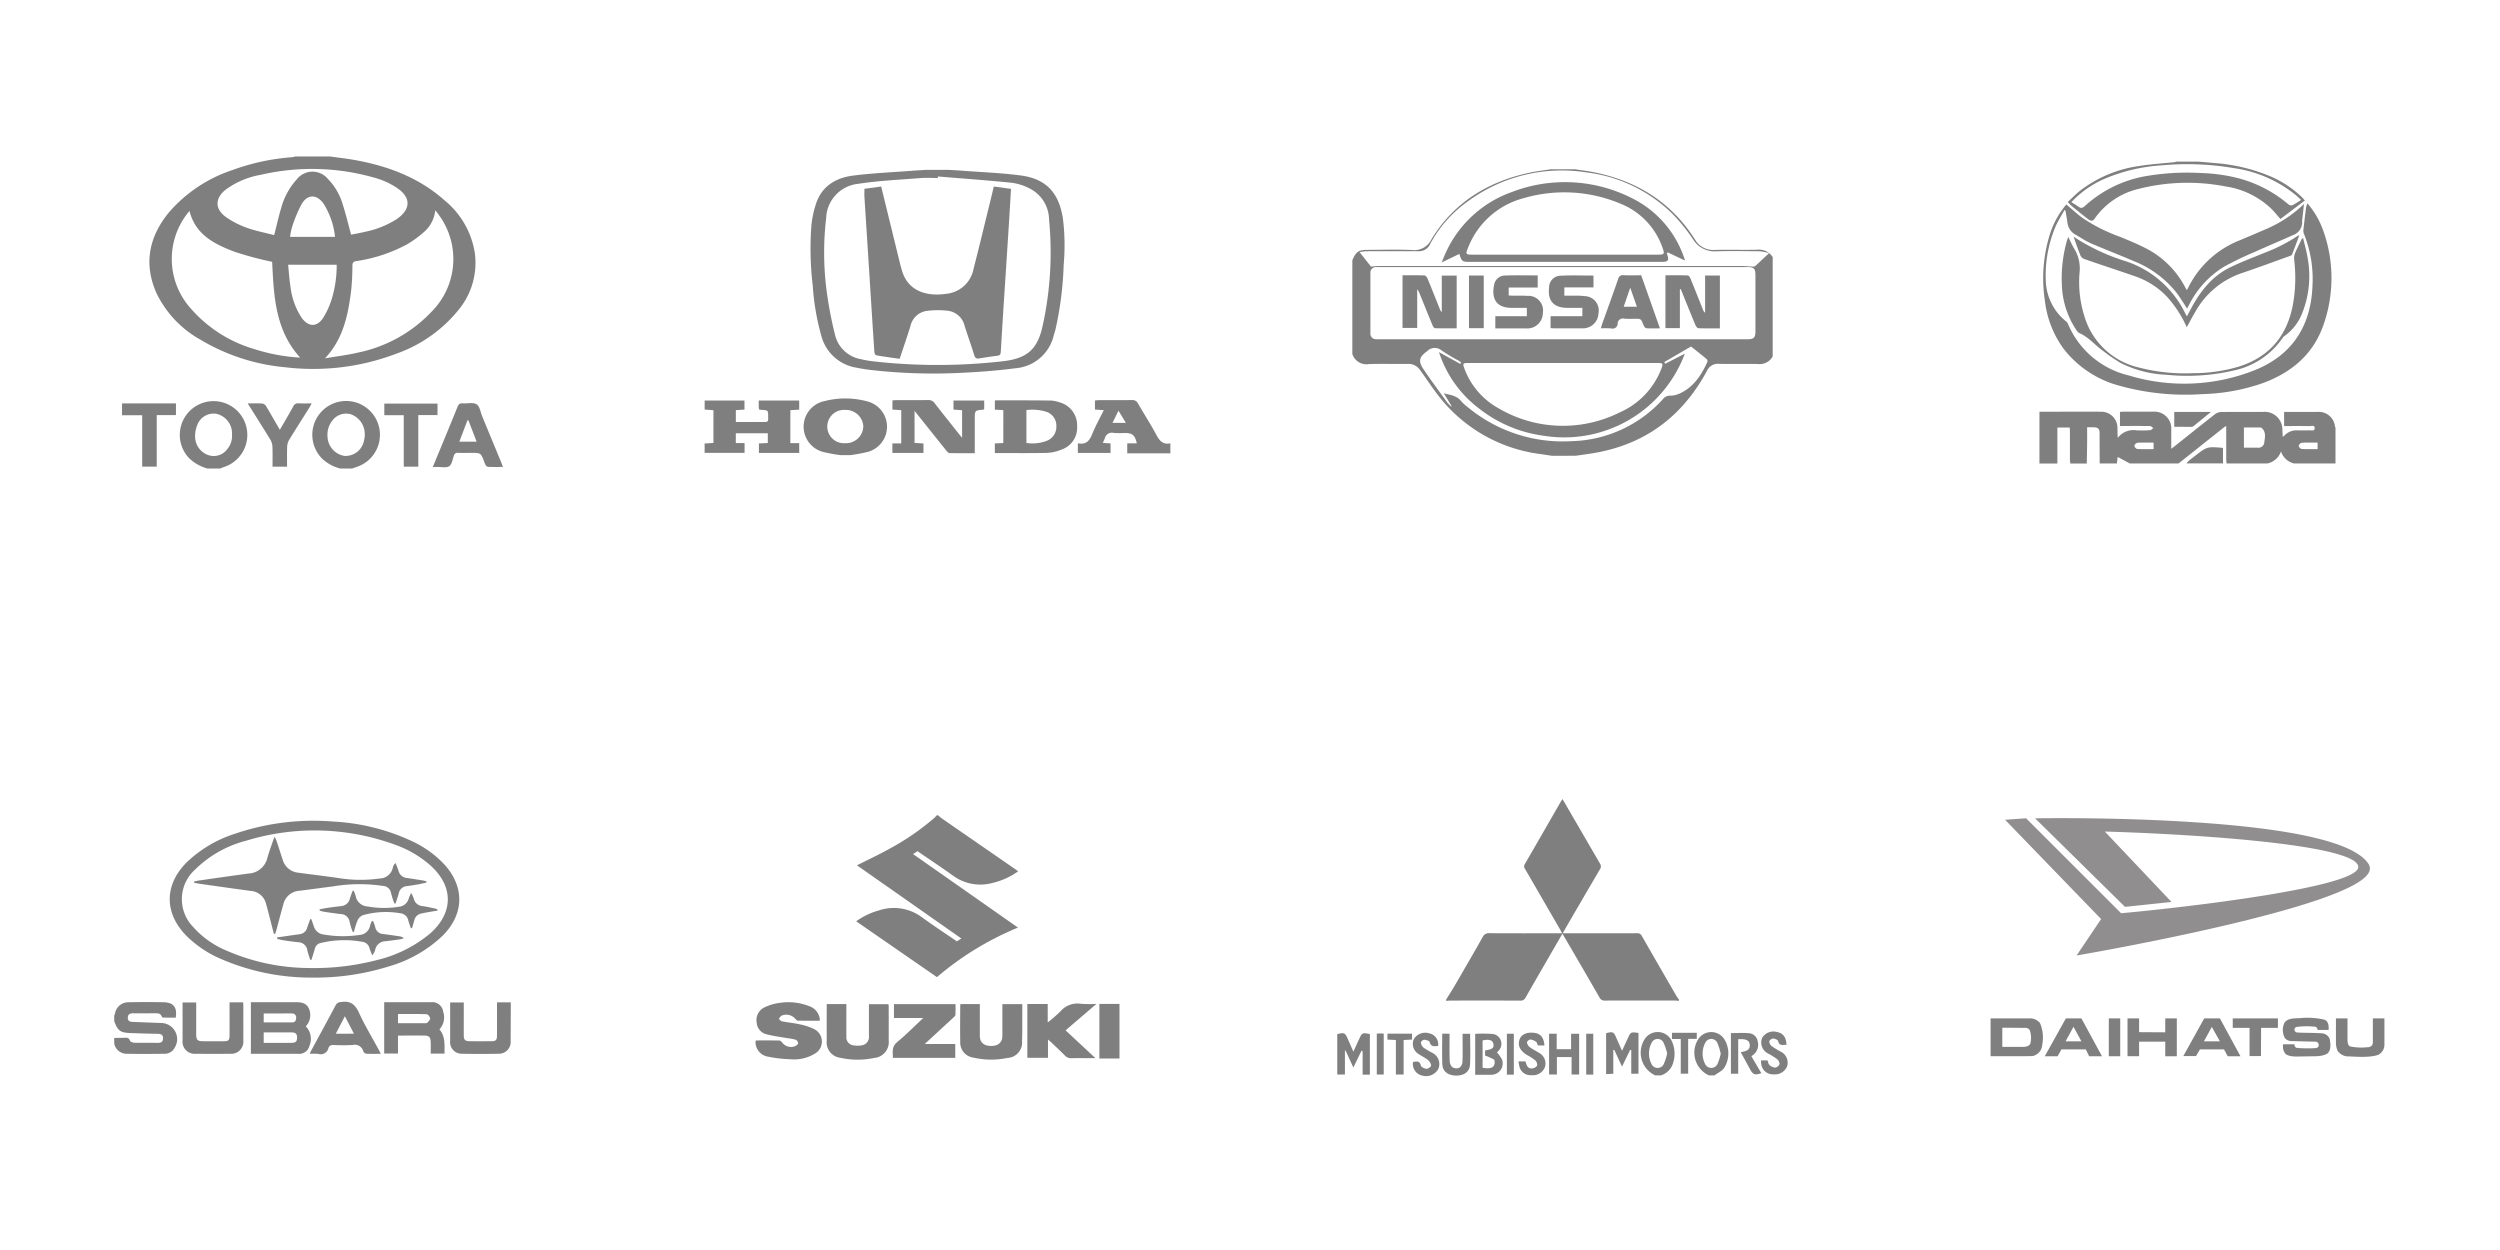 <svg xmlns="http://www.w3.org/2000/svg" width="516" height="258" viewBox="0 0 516 258"><g transform="translate(-1012 -6338)"><g transform="translate(1012 6338)"><rect width="129" height="129" fill="none"/><path d="M61.669,25.539c1.657.233,3.324.414,4.969.707,6.948,1.236,13.395,3.631,18.742,8.414a17.511,17.511,0,0,1,6.172,10.816,15.268,15.268,0,0,1-3.424,11.8,28.778,28.778,0,0,1-12.756,8.957,48.289,48.289,0,0,1-22.954,2.811,41.3,41.3,0,0,1-17.5-5.691,21.848,21.848,0,0,1-9.116-9.7c-2.656-6.053-1.471-11.591,2.619-16.587a29.671,29.671,0,0,1,13.121-8.734,45.292,45.292,0,0,1,12.313-2.645,4.19,4.19,0,0,0,.654-.157ZM60.625,67.2c2.276-.388,4.577-.655,6.817-1.188a28.9,28.9,0,0,0,15.281-8.543,15.369,15.369,0,0,0,1.408-19.856c-.2-.295-.435-.569-.75-.978a6.814,6.814,0,0,1-2.323,4.49,22.192,22.192,0,0,1-3.511,2.555A31.8,31.8,0,0,1,67.1,47.131c-.62.11-.806.309-.818.931a50.322,50.322,0,0,1-.267,5.221C65.381,58.3,64.388,63.21,60.625,67.2ZM49.719,47.277c-.164-.033-.333-.058-.5-.1a72.72,72.72,0,0,1-7.209-1.953c-4.151-1.567-8.114-3.5-9.359-8.452-.2.253-.368.443-.519.65a15.293,15.293,0,0,0,.82,19.525,27.679,27.679,0,0,0,13.2,8.382A37.674,37.674,0,0,0,55.5,67.05C50.347,61.409,50.055,54.355,49.719,47.277Zm16.294-5.6c.965-.2,1.991-.367,3-.618a19.2,19.2,0,0,0,6.423-2.6c2.958-2.041,2.985-4.5-.03-6.48a15.854,15.854,0,0,0-3.909-1.864,46.794,46.794,0,0,0-24.1-.8,17.2,17.2,0,0,0-7.242,3.049c-2.276,1.786-2.3,4.014.044,5.691a17.959,17.959,0,0,0,4.315,2.206c1.834.66,3.774,1.024,5.622,1.505.506-1.984.9-3.769,1.422-5.512a14.463,14.463,0,0,1,3.245-6,4.119,4.119,0,0,1,6.425-.081,12.562,12.562,0,0,1,3.016,5.137C64.91,37.348,65.4,39.439,66.013,41.673Zm-13,6.2c.149,1.443.239,2.971.481,4.476a14.671,14.671,0,0,0,2.325,6.492c1.384,1.907,3.149,1.962,4.426,0a16.8,16.8,0,0,0,1.809-4.01,23.975,23.975,0,0,0,.984-6.956H53.014Zm9.678-5.747a15.9,15.9,0,0,0-2.335-6.809c-1.391-1.994-3.278-2.064-4.534,0A28.2,28.2,0,0,0,53.831,40.1a13.621,13.621,0,0,0-.421,2.024Z" transform="translate(6.455 6.759)" opacity="0.5"/><path d="M56.727,79.38a8.442,8.442,0,0,1-3.7-2.008,6.981,6.981,0,1,1,7.114,1.677c-.326.109-.65.225-.975.338Zm5.106-6.931-.052-.008c0-.175.011-.349,0-.522a4.324,4.324,0,0,0-2.765-3.7,3.5,3.5,0,0,0-3.89,1.242,4.679,4.679,0,0,0-1.012,3.415,4.157,4.157,0,0,0,3.484,3.9,3.88,3.88,0,0,0,4.033-3.126,12.084,12.084,0,0,0,.2-1.2Z" transform="translate(13.492 17.322)" opacity="0.5"/><path d="M35.048,79.373a8.873,8.873,0,0,1-3.736-2.084,6.969,6.969,0,1,1,7.3,1.723c-.319.11-.632.24-.945.362Zm5.069-6.9c0-.233.02-.467,0-.7a4.185,4.185,0,0,0-3.207-3.692,3.589,3.589,0,0,0-3.86,2.072,6.2,6.2,0,0,0-.55,2.676,4.047,4.047,0,0,0,2.829,3.806,3.429,3.429,0,0,0,3.805-1.265,4.1,4.1,0,0,0,.983-2.9Z" transform="translate(7.767 17.329)" opacity="0.5"/><path d="M19.916,65.836H31.045v2.413H27.077V78.885h-3V68.279H19.916Z" transform="translate(5.272 17.427)" opacity="0.5"/><path d="M85.113,78.966c-1.11,0-2.1.018-3.08-.016a.794.794,0,0,1-.493-.362,3.53,3.53,0,0,1-.3-.722c-.7-1.806-.7-1.806-2.666-1.806-.9,0-1.8.025-2.7-.009a.788.788,0,0,0-.9.608c-.269.759-.41,1.8-.966,2.158-.606.387-1.625.126-2.465.151h-.9c.158-.4.271-.684.388-.97,1.572-3.809,3.162-7.614,4.7-11.433.218-.539.464-.777,1.066-.73.976.077,2.178-.262,2.877.2.665.435.813,1.666,1.179,2.551q1.949,4.706,3.89,9.413C84.865,78.282,84.966,78.577,85.113,78.966Zm-5.438-5.218-1.7-4.426-.2.029-1.668,4.4Z" transform="translate(18.7 17.414)" opacity="0.5"/><path d="M40.422,65.841c1.138,0,2.092-.039,3.043.025a1.159,1.159,0,0,1,.75.535c.955,1.586,1.865,3.2,2.843,4.891.961-1.666,1.9-3.236,2.774-4.835a1.024,1.024,0,0,1,1.085-.632c.863.047,1.729.013,2.717.013-.188.343-.311.592-.458.825-1.4,2.241-2.83,4.467-4.206,6.722a2.949,2.949,0,0,0-.4,1.371c-.052,1.36-.019,2.722-.019,4.144h-3c0-1.36.035-2.718-.019-4.071a3.137,3.137,0,0,0-.4-1.454C43.623,70.9,42.065,68.452,40.422,65.841Z" transform="translate(10.7 17.422)" opacity="0.5"/><path d="M66.731,68.26H62.719V65.87H73.7v2.37H69.734V78.884h-3Z" transform="translate(16.602 17.436)" opacity="0.5"/></g><g transform="translate(1399 6467)"><rect width="129" height="129" fill="none"/><g transform="translate(23.856 81.055)" opacity="0.5"><path d="M75.031,64.456c.72.229,1.012.885.981,1.771v.392h-2.29a.744.744,0,0,0-.392-.654A16.039,16.039,0,0,0,69.371,66a.716.716,0,0,0-.393.359.661.661,0,0,0,.36.753c.654.126,3.532.066,5.233.2a1.84,1.84,0,0,1,1.668,1.177c.163.949.328,2.256-.458,2.976-1.276.784-2.977.522-4.515.621-1.439-.033-3.107.229-4.122-.491a2.445,2.445,0,0,1-.524-2.024h2.355a.687.687,0,0,0,.458.753,27.05,27.05,0,0,0,3.99.033.7.7,0,0,0,.522-.43.77.77,0,0,0-.2-.72.554.554,0,0,0-.357-.166l-5-.126a1.819,1.819,0,0,1-1.406-.621,3.468,3.468,0,0,1-.066-3.2c.687-.949,2.06-.85,3.14-.916a15.809,15.809,0,0,1,4.973.295Z" transform="translate(-6.238 -64.09)" fill-rule="evenodd"/><path d="M38.158,64.2h2.356v7.815H38.158V64.2Z" transform="translate(-13.756 -64.061)" fill-rule="evenodd"/><path d="M43.6,67.042l5.4.033V64.2h2.388v7.815H49V69H43.6v3.009H41.21V64.2H43.6v2.844Z" transform="translate(-12.948 -64.061)" fill-rule="evenodd"/><path d="M67.707,66.16H64.24l-.033,5.82H61.852V66.16H58.384V64.2h9.323V66.16Z" transform="translate(-8.402 -64.061)" fill-rule="evenodd"/><path d="M77.611,68.873c.066.425.1.885.524,1.112a11.464,11.464,0,0,0,3.6.163,1.152,1.152,0,0,0,.949-.392,1.6,1.6,0,0,0,.163-.817V64.2h2.388v5.558a2.359,2.359,0,0,1-1.276,1.962c-1.8.654-4.874.359-6.084.328a2.656,2.656,0,0,1-2.29-1.138,4.289,4.289,0,0,1-.359-1.962V64.2h2.389v4.679Z" transform="translate(-3.946 -64.061)" fill-rule="evenodd"/><path d="M35.266,64.2H32.06l-4.351,7.813h2.645l.785-1.406h5.037l.687,1.406h2.65ZM32,68.939l1.635-3.007,1.635,3.007Z" transform="translate(-16.521 -64.061)" fill-rule="evenodd"/><path d="M57.87,64.2H54.633l-4.318,7.78h2.617l.818-1.373h4.973l.753,1.406h2.617V71.98Zm-3.3,4.74L56.2,65.966,57.87,68.94Z" transform="translate(-10.537 -64.061)" fill-rule="evenodd"/><path d="M29.069,65.181a2.676,2.676,0,0,0-2.29-.98H18.863v7.813c2.878-.033,5.757.033,8.6-.033a2.05,2.05,0,0,0,.818-.295,2.493,2.493,0,0,0,1.243-2.06,7.606,7.606,0,0,0-.455-4.445Zm-2,4.185c-.2.555-.785.654-1.276.72H21.282V66.128l4.711.033a1.188,1.188,0,0,1,.916.392,4.62,4.62,0,0,1,.164,2.813Z" transform="translate(-18.863 -64.063)" fill-rule="evenodd"/></g><path d="M96.251,40.991c-2.782-4.38-15.14-7.3-36.717-8.673-16.028-1.022-31.444-.768-31.6-.765l-.506.009L45.981,49.832l9.6-1.012L41.821,34.289c15.083.406,52.423,2.462,52.306,7.348C94.01,45.78,58.858,49.9,45.183,51.15l-19.614-19.6-4.342.307L41.049,52.349l-5.059,7.52.489-.085c2.312-.4,56.659-9.853,59.885-17.165A1.644,1.644,0,0,0,96.251,40.991Z" transform="translate(5.619 8.344)" fill="#231f20" opacity="0.5"/></g><g transform="translate(1141 6338)"><rect width="129" height="129" fill="none"/><path d="M58.842,27.725c.931.058,1.862.1,2.791.177,4.026.309,8.074.445,12.068.98,5.218.7,7.806,3.541,8.657,8.793a44.856,44.856,0,0,1,.168,9.653,70.227,70.227,0,0,1-1.683,13.3c-.106.424-.253.838-.367,1.265a8.824,8.824,0,0,1-7.894,6.776c-3.966.519-7.968.809-11.972.981a113.128,113.128,0,0,1-17.358-.567,35.64,35.64,0,0,1-3.525-.535,8.95,8.95,0,0,1-7.248-6.675A49.891,49.891,0,0,1,30.737,51.62a63.97,63.97,0,0,1-.268-12.565,21.217,21.217,0,0,1,1.019-4.564c1.256-3.529,4.138-5.152,7.606-5.591,4.062-.513,8.167-.687,12.255-1,.93-.072,1.862-.119,2.792-.177Zm-2.269,1.361-.023.316c-1.191,0-2.388-.08-3.572.014-4.272.341-8.572.53-12.8,1.181a7.35,7.35,0,0,0-6.67,7.052,61.2,61.2,0,0,0,.027,14.537,82.166,82.166,0,0,0,1.821,9.672,6.65,6.65,0,0,0,5.3,4.932,20.68,20.68,0,0,0,2.4.435,118.65,118.65,0,0,0,26.909,0c4.98-.569,7.108-2.417,8.18-7.118A70.534,70.534,0,0,0,79.51,37.975a7.28,7.28,0,0,0-4.055-6.435,11.17,11.17,0,0,0-3.642-1.153C66.746,29.874,61.656,29.508,56.574,29.086Z" transform="translate(8.015 7.338)" opacity="0.5"/><path d="M36.756,76.724a33.339,33.339,0,0,1-3.489-.632,5.391,5.391,0,0,1,.286-10.538,17.073,17.073,0,0,1,8.726.082,5.384,5.384,0,0,1,.126,10.417,35.239,35.239,0,0,1-3.578.674Zm4.716-5.868A3.587,3.587,0,0,0,37.763,67.4a3.441,3.441,0,1,0-.042,6.861,3.583,3.583,0,0,0,3.751-3.407Z" transform="translate(7.717 17.213)" opacity="0.5"/><path d="M93,76.28H84.1V74.225h1.975c-.4-1.716-.911-2.134-2.517-2.134a18.307,18.307,0,0,1-2.254-.018A1.5,1.5,0,0,0,79.464,73.2c-.095.288-.243.56-.408.937l1.6.1v1.972H73.907v-1.9c.038-.025.095-.094.137-.085,1.551.3,2.257-.513,2.8-1.863.67-1.671,1.562-3.25,2.414-4.984l-1.82-.126V65.385a7.866,7.866,0,0,1,.785-.076c2.288-.006,4.576.02,6.862-.019a1.252,1.252,0,0,1,1.251.744c1.252,2.169,2.618,4.276,3.794,6.484.658,1.233,1.391,2.024,2.872,1.7ZM81.055,69.992h2.753l-1.518-2.508Z" transform="translate(19.564 17.281)" opacity="0.5"/><path d="M19.43,72.124v2.024h1.809v2.024H12.994V74.236l1.82-.115V67.365L13,67.232V65.365h8.221v1.872l-1.782.116V69.8h2.77c1.065,0,2.131-.019,3.2.006.527.013.759-.182.7-.709a2.471,2.471,0,0,1,0-.282c.013-1.446.013-1.444-1.391-1.518a4.441,4.441,0,0,1-.484-.083c-.025-.2-.065-.379-.07-.563-.01-.4,0-.8,0-1.282h8.351v1.877l-1.825.111v6.8H32.52v2.024H24.2V74.228l1.834-.1V72.124Z" transform="translate(3.44 17.302)" opacity="0.5"/><path d="M62.589,65.391v1.771c-.09.053-.139.1-.192.11-1.757.152-1.757.15-1.757,1.943v7.041c-1.8,0-3.52.021-5.231-.025-.234-.006-.5-.329-.682-.559-2.136-2.656-4.261-5.329-6.517-8.159v6.623l1.841.114v1.956H43.636V74.234h1.83v-6.86l-1.819-.111v-1.9c.295-.02.593-.058.893-.058,2.161,0,4.323.018,6.484-.016a1.491,1.491,0,0,1,1.339.651c1.644,2.129,3.334,4.23,5.006,6.34.172.218.353.427.656.8V67.386l-1.771-.126V65.391Z" transform="translate(11.551 17.282)" opacity="0.5"/><path d="M62.11,67.357l-1.747-.1V65.426c.078-.042.126-.1.183-.095,3.794.009,7.577,0,11.366.049a6.493,6.493,0,0,1,1.83.379,4.889,4.889,0,0,1,3.6,4.932A4.75,4.75,0,0,1,74.122,75.5a8.9,8.9,0,0,1-2.909.683c-3.6.08-7.194.032-10.855.032V74.228l1.747-.08Zm4.767,6.776a8.324,8.324,0,0,0,4.267-.464,3.086,3.086,0,0,0,1.91-2.975,3.01,3.01,0,0,0-2.024-2.981,9.724,9.724,0,0,0-4.155-.366Z" transform="translate(15.977 17.293)" opacity="0.5"/><path d="M65.78,30.442l3.551.481c-.159,2.656-.3,5.216-.467,7.773q-.525,8.2-1.064,16.4-.3,4.734-.578,9.469c-.028.476-.157.737-.684.8-1.243.15-2.481.341-3.716.549-.58.1-.885-.015-1.081-.656-.618-2.034-1.353-4.032-1.987-6.062a4.047,4.047,0,0,0-3.5-3.114,17.769,17.769,0,0,0-4.282.027,4.007,4.007,0,0,0-3.389,3.111c-.7,2.237-1.463,4.456-2.232,6.784-1.644-.237-3.254-.446-4.846-.727-.168-.029-.36-.468-.379-.727-.329-4.873-.632-9.748-.942-14.623q-.553-8.67-1.107-17.34c-.033-.526,0-1.057,0-1.677l3.455-.472,1.175,4.791q1.405,5.743,2.809,11.485c.052.212.137.416.188.632,1.161,4.806,5.312,5.818,9.292,5.237a6.361,6.361,0,0,0,5.611-5.171c1.167-4.544,2.257-9.106,3.378-13.659C65.253,32.665,65.509,31.571,65.78,30.442Z" transform="translate(10.341 8.058)" opacity="0.5"/></g><g transform="translate(1399 6338)"><rect width="129" height="129" fill="none"/><path d="M26.84,67.206c4.263-.006,8.527-.039,12.79-.008a3.351,3.351,0,0,1,3.31,3.387c.019.653,0,1.308.07,2.007a4.039,4.039,0,0,1,3.876-1.551,23.778,23.778,0,0,0,2.808-.034c.224-.014.433-.278.649-.427-.216-.147-.429-.415-.648-.42-1.8-.034-3.6-.02-5.4-.02h-.838V67.245a5.257,5.257,0,0,1,.55-.056c2.1,0,4.19-.013,6.286,0a3.48,3.48,0,0,1,3.747,3.736c.014,1.252,0,2.5,0,3.921.312-.236.52-.379.718-.544,2.776-2.209,5.542-4.426,8.338-6.616a2.221,2.221,0,0,1,1.255-.426c2.858-.037,5.718-.019,8.577-.019a3.645,3.645,0,0,1,4.047,3.735c.038.436.047.876.073,1.422.183-.151.309-.238.416-.344a3.33,3.33,0,0,1,2.455-1.012c.863.006,1.726.028,2.588-.01.416-.019,1.118.259,1.138-.42.024-.735-.7-.434-1.1-.443-1.72-.034-3.44-.014-5.208-.014V67.246h6.8a3.351,3.351,0,0,1,3.7,3.042.7.7,0,0,0,.106.188v7.4H79.368a3.768,3.768,0,0,1-2.676-2.484,3.794,3.794,0,0,1-2.8,2.484H65.459c-.025-.268-.071-.536-.072-.8V70.178a1.587,1.587,0,0,0-.3.119q-4.769,3.787-9.536,7.579H45.484l-2.5-1.349-.164,1.349H39.27c-.009-2.088-.013-4.174-.027-6.263,0-.859-.287-1.157-1.138-1.2-.454-.023-.911,0-1.429,0,0,1.22.01,2.322,0,3.424-.015,1.348-.048,2.7-.072,4.047H33.2c-.025-.292-.071-.584-.072-.876-.006-1.92,0-3.841,0-5.761,0-.259-.027-.519-.042-.782h-2.55v7.42h-3.7Zm42.2,7.411c.99,0,1.9-.013,2.81,0a1.21,1.21,0,0,0,1.4-1.108c.126-1.028.415-2.12-.546-2.954a.57.57,0,0,0-.347-.107c-1.1-.008-2.193,0-3.321,0ZM50.4,73.577c-1.138,0-2.245-.037-3.339.029a.9.9,0,0,0-.632.615.885.885,0,0,0,.57.664c1.117.068,2.24.032,3.4.032Zm33.847,0c-1.138,0-2.194-.038-3.241.028a.909.909,0,0,0-.659.593.885.885,0,0,0,.55.684c1.112.07,2.231.033,3.35.033Z" transform="translate(7.105 17.782)" opacity="0.5"/><path d="M58.322,26.372c1.138.1,2.289.191,3.432.3a36.46,36.46,0,0,1,11.853,2.884A21.641,21.641,0,0,1,79.763,33.7c.209.2.393.43.632.7l-5.04,3.821c-.668-.759-1.272-1.524-1.968-2.2A17.334,17.334,0,0,0,64.013,31.5a41.024,41.024,0,0,0-17.95.512,15.35,15.35,0,0,0-9.089,6.178c-.4.58-.885.391-1.276.095-1.193-.907-2.347-1.864-3.507-2.814a9.479,9.479,0,0,1-.727-.759c.792-.739,1.566-1.552,2.432-2.251A25.818,25.818,0,0,1,46.14,27.291c2.4-.4,4.841-.534,7.263-.793a3.415,3.415,0,0,0,.477-.12ZM32.2,34.747c.506.32.989.573,1.41.9.517.4.876.35,1.372-.1a25.041,25.041,0,0,1,12.122-6.09,49.919,49.919,0,0,1,11.7-.73A35.165,35.165,0,0,1,66.9,29.865,26.384,26.384,0,0,1,77.009,35.2a.932.932,0,0,0,.785.195,19.98,19.98,0,0,0,1.819-1.108c-.41-.379-.759-.718-1.132-1.037A26.136,26.136,0,0,0,65.7,27.71a57.758,57.758,0,0,0-14.878-.564A35.866,35.866,0,0,0,39.3,29.822a20.658,20.658,0,0,0-7.1,4.925Z" transform="translate(8.328 6.981)" opacity="0.5"/><path d="M50.825,76.327a5.863,5.863,0,0,1,.536-.58c.415-.348.851-.668,1.279-1,2.45-1.9,2.479-1.908,5.732-1.624v3.2Z" transform="translate(13.454 19.321)" opacity="0.5"/><path d="M80.31,38.95c.33,1.453.759,2.892.971,4.363a20.615,20.615,0,0,1-1.231,11.238A10.333,10.333,0,0,1,76.5,59.086a1.61,1.61,0,0,0-.419.406A16.283,16.283,0,0,1,66.156,66.2a42.439,42.439,0,0,1-14.091.919,23.018,23.018,0,0,1-9.441-2.44,35.32,35.32,0,0,1-3.75-2.593c-1.61-1.164-2.891-2.762-4.77-3.575a1.558,1.558,0,0,1-.562-.555A17.746,17.746,0,0,1,30.5,48.449a28.1,28.1,0,0,1,1.07-9.06c.051-.183.126-.363.244-.731.463.917.8,1.716,1.25,2.451a7.822,7.822,0,0,1,1.089,4.961,23.3,23.3,0,0,0,.943,8.769A15.3,15.3,0,0,0,46.21,65.575,38.068,38.068,0,0,0,57.7,66.788a32.775,32.775,0,0,0,9.327-1.355c6.479-2.048,10.1-6.547,11.229-13.153a31.259,31.259,0,0,0,.188-8.979,2.922,2.922,0,0,1,.236-1.4c.415-.992.919-1.945,1.391-2.909Z" transform="translate(8.065 10.233)" opacity="0.5"/><path d="M55.769,57.37a23.777,23.777,0,0,0-4.093-6.3,16.459,16.459,0,0,0-6.6-4.217c-3.486-1.213-7-2.356-10.482-3.565a1.454,1.454,0,0,1-.773-.741c-.5-1.22-.916-2.474-1.413-3.855a42.494,42.494,0,0,0,10.722,5.045,20.877,20.877,0,0,1,12.333,10.8c.085.175.192.336.339.588.2-.379.379-.7.543-1.027,1.936-3.745,4.371-7.076,8.237-9.007,2.327-1.162,4.783-2.065,7.192-3.059a34.906,34.906,0,0,0,6.894-3.512A1.8,1.8,0,0,1,79,38.4c-.519,1.391-.989,2.7-1.51,3.988-.07.171-.393.262-.616.341-3.195,1.15-6.377,2.335-9.592,3.422A17.371,17.371,0,0,0,57.641,54C57,55.066,56.426,56.179,55.769,57.37Z" transform="translate(8.58 10.166)" opacity="0.5"/><path d="M48.839,70.3V67.229h7.569c-1.276,1.043-2.441,2-3.617,2.948a.7.7,0,0,1-.408.126C51.231,70.307,50.077,70.3,48.839,70.3Z" transform="translate(12.928 17.796)" opacity="0.5"/><path d="M81.992,33.191a17.706,17.706,0,0,1,3.319,5.794,29.066,29.066,0,0,1-.14,19.638c-2.16,5.906-6.612,9.533-12.394,11.666a40.756,40.756,0,0,1-12.451,2.27,50.916,50.916,0,0,1-17.051-1.706A21.559,21.559,0,0,1,31.639,63.17,20.868,20.868,0,0,1,27.8,53.292a30.53,30.53,0,0,1,1.1-13.947,17.844,17.844,0,0,1,3.325-5.931c1.069.9,2.1,1.86,3.214,2.7a34.721,34.721,0,0,0,7.879,3.98c1.931.8,3.871,1.6,5.716,2.575a18.775,18.775,0,0,1,7.653,7.715l.379.675a1.346,1.346,0,0,0,.2-.236A20.025,20.025,0,0,1,68.126,40.767q2.484-1.043,4.956-2.115a25.856,25.856,0,0,0,8.192-5.337q-.171,1.576-.343,3.15a1.44,1.44,0,0,0-.043.292,2.827,2.827,0,0,1-1.964,3.016c-2.6,1.176-5.232,2.269-7.829,3.446a67.965,67.965,0,0,0-6.307,3.035,19.476,19.476,0,0,0-7.282,7.984c-.114.214-.231.426-.354.654-.737-1.109-1.4-2.222-2.177-3.248a21.138,21.138,0,0,0-8.744-6.5c-2.98-1.291-6.02-2.443-9-3.737-1.1-.477-2.088-1.2-3.144-1.781a3.226,3.226,0,0,1-1.644-2.564c-.119-.8-.259-1.591-.391-2.385l-.223-.092c-.592,1.076-1.253,2.121-1.763,3.234a25.91,25.91,0,0,0-2.086,11.166A11.2,11.2,0,0,0,32.2,57.572a1.334,1.334,0,0,1,.352.457A18.133,18.133,0,0,0,45.1,68.7a39.4,39.4,0,0,0,26.09-1.114C79,64.418,82.776,58.314,83.04,49.969a24.946,24.946,0,0,0-1.8-10.554,1.8,1.8,0,0,1-.075-.857c.168-1.518.355-3.035.551-4.553A5.573,5.573,0,0,1,81.992,33.191Z" transform="translate(7.266 8.786)" opacity="0.5"/></g><g transform="translate(1270 6467)"><rect width="129" height="129" fill="none"/><g transform="translate(18.011 35.932)" opacity="0.5"><path d="M80.054,70.058c-.29-.024-.58-.07-.87-.07-4.8,0-9.6-.014-14.4.011a1.138,1.138,0,0,1-1.138-.668Q60.063,63.1,56.427,56.9c-.126-.209-.253-.416-.426-.712l-1.239,2.15c-2.116,3.668-4.241,7.323-6.336,11a1.138,1.138,0,0,1-1.138.672c-4.8-.025-9.6-.016-14.4-.011-.29,0-.58.046-.87.07v-.293c.584-.946,1.19-1.879,1.749-2.841,1.94-3.34,3.884-6.679,5.778-10.044a1.391,1.391,0,0,1,1.432-.8c4.679.034,9.35.018,14.026.018h.932c-.167-.32-.286-.569-.425-.808q-3.594-6.225-7.2-12.445a.844.844,0,0,1-.086-.99c2.505-4.313,4.983-8.64,7.471-12.963.082-.143.186-.274.333-.491.233.4.427.725.618,1.055q3.549,6.122,7.108,12.24a1.012,1.012,0,0,1,0,1.185q-3.641,6.2-7.239,12.419c-.126.226-.253.459-.441.8h.861c4.822,0,9.643.009,14.466-.014a1.012,1.012,0,0,1,1.018.6q3.572,6.238,7.18,12.454a6.451,6.451,0,0,0,.463.621Z" transform="translate(-9.535 -28.411)"/><path d="M75.54,75.379a5.164,5.164,0,0,1-2-7.787,3.207,3.207,0,0,1,5.24.441,5.594,5.594,0,0,1-.064,5.727c-.417.7-1.352,1.089-2.051,1.619Zm2.423-4.491a12.983,12.983,0,0,0-.7-2.22,1.367,1.367,0,0,0-2.445-.11,4.759,4.759,0,0,0-.067,4.486,1.414,1.414,0,0,0,2.567-.073,11.963,11.963,0,0,0,.649-2.083Z" transform="translate(1.185 -18.346)"/><path d="M66.776,75.381a5.156,5.156,0,0,1-2.13-7.573,3.19,3.19,0,0,1,5.534.492,6.2,6.2,0,0,1,.008,5.185,3.838,3.838,0,0,1-2.287,1.9Zm2.45-4.525a12.213,12.213,0,0,0-.768-2.276,1.351,1.351,0,0,0-2.392-.009,4.7,4.7,0,0,0-.058,4.485,1.391,1.391,0,0,0,2.513-.018A11.691,11.691,0,0,0,69.226,70.856Z" transform="translate(-1.132 -18.348)"/><path d="M20.974,75.179h-1.5V70.322l-.239-.071-1.676,3.454-1.6-3.5-.139.016v4.925h-1.58V66.819c1.476-.392,1.609-.328,2.188,1.012.358.827.722,1.65,1.138,2.605.445-.975.833-1.822,1.22-2.67.57-1.251.675-1.3,2.183-.967Z" transform="translate(-14.241 -18.3)"/><path d="M59.6,70.158v4.877l-1.483.067V66.653c1.442-.363,1.556-.306,2.136,1.032.359.827.726,1.644,1.151,2.615.43-.936.806-1.743,1.172-2.555.613-1.357.611-1.358,2.222-1.148V75.03h-1.49V70.156l-.22-.062L61.4,73.551,59.8,70.1Z" transform="translate(-2.627 -18.339)"/><path d="M36.752,66.735a26.846,26.846,0,0,1,3.7.034,2.04,2.04,0,0,1,1.223,3.336,5.826,5.826,0,0,1-.43.467,7.063,7.063,0,0,1,1.037,1.463,2.325,2.325,0,0,1-2.112,3.136,5.573,5.573,0,0,1-.562.014h-2.86Zm1.525,6.993c1.556.276,2.308.032,2.465-.825.052-.286.038-.773-.126-.874a13.638,13.638,0,0,0-1.819-.813v-1.07c1.485-.2,1.872-.513,1.711-1.347-.149-.768-.859-1-2.231-.708Z" transform="translate(-8.282 -18.279)"/><path d="M48.811,66.7h1.57v3.2h2.97V66.713h1.664v8.41H53.45v-3.6H50.421v3.6h-1.61Z" transform="translate(-5.09 -18.276)"/><path d="M80.5,70.528c1.451-.192,1.946-.617,1.87-1.518s-.742-1.246-2.38-1.138V75H78.484V66.607c1.265,0,2.542-.092,3.794.032a1.964,1.964,0,0,1,1.729,1.644,2.639,2.639,0,0,1-.673,2.6,7.867,7.867,0,0,1-.618.506l2.049,3.492c-1.342.457-1.706.325-2.336-.823S81.172,71.75,80.5,70.528Z" transform="translate(2.765 -18.309)"/><path d="M32.891,66.7c0,1.843-.033,3.647.021,5.448A2.1,2.1,0,0,0,33.4,73.57a1.678,1.678,0,0,0,1.458.187,1.552,1.552,0,0,0,.687-1.175c.08-1.59.034-3.186.034-4.779V66.716h1.561c0,2.15.082,4.267-.029,6.378-.077,1.458-1.232,2.265-2.835,2.251-1.681-.015-2.811-.839-2.877-2.323-.092-2.084-.023-4.174-.023-6.324Z" transform="translate(-9.712 -18.276)"/><path d="M31.792,69.26c-.734.078-1.458.282-1.749-.792-.068-.253-.7-.46-1.088-.479-.244-.013-.734.379-.717.558a1.674,1.674,0,0,0,.534,1.065,19.177,19.177,0,0,0,1.771,1.057A2.577,2.577,0,0,1,31.845,74a2.89,2.89,0,0,1-3.288,1.4,2.465,2.465,0,0,1-1.946-2.82c.7-.1,1.363-.329,1.623.752.075.311.759.632,1.182.653.316.019.943-.444.931-.663a1.858,1.858,0,0,0-.669-1.166c-.574-.472-1.286-.77-1.9-1.208a2.441,2.441,0,0,1-.986-3.118,2.782,2.782,0,0,1,3.186-1.161A2.314,2.314,0,0,1,31.792,69.26Z" transform="translate(-10.976 -18.319)"/><path d="M49.175,69.168H47.817c-.107-.233-.163-.608-.379-.759a2.4,2.4,0,0,0-1.208-.465c-.226-.009-.68.422-.659.615a1.553,1.553,0,0,0,.573.962c.6.448,1.285.768,1.912,1.177a2.465,2.465,0,0,1,1.205,2.963A2.642,2.642,0,0,1,46.478,75.3a2.318,2.318,0,0,1-2.5-1.945c-.064-.271-.1-.548-.168-.9h1.443c.228.679.379,1.532,1.357,1.465a1.391,1.391,0,0,0,1.043-.572,1.265,1.265,0,0,0-.371-1.1,11.4,11.4,0,0,0-1.721-1.114c-1.453-.885-1.969-2-1.5-3.254.379-1.012,1.518-1.5,3.018-1.31C48.387,66.735,49.047,67.542,49.175,69.168Z" transform="translate(-6.413 -18.321)"/><path d="M88.655,69.082c-.745.019-1.463.295-1.728-.769-.065-.259-.684-.506-1.056-.52-.268-.008-.759.379-.771.61a1.391,1.391,0,0,0,.525.975,18.866,18.866,0,0,0,1.753,1.074,2.541,2.541,0,0,1,1.391,3.133,2.739,2.739,0,0,1-2.814,1.6,2.413,2.413,0,0,1-2.51-2.18,6.628,6.628,0,0,1-.063-.7h1.368c.115.3.158.731.4.95a1.848,1.848,0,0,0,1.176.538,1.215,1.215,0,0,0,.908-.727,1.409,1.409,0,0,0-.549-1.047,15.341,15.341,0,0,0-1.739-1.094,2.553,2.553,0,0,1-1.329-3.234,2.713,2.713,0,0,1,3.058-1.253C87.948,66.669,88.612,67.517,88.655,69.082Z" transform="translate(4.061 -18.371)"/><path d="M27.507,66.691v1.215l-1.734.1v7.13h-1.6V68L22.43,67.92V66.691Z" transform="translate(-12.073 -18.278)"/><path d="M70.679,67.832H68.868V66.555h5.117V67.81H72.208v7.182H70.679Z" transform="translate(0.219 -18.314)"/><path d="M54.869,66.7h1.457v8.442H54.869Z" transform="translate(-3.487 -18.276)"/><path d="M43.356,75.152H41.923V66.7h1.432Z" transform="translate(-6.913 -18.276)"/><path d="M20.692,66.689c.326-.015.572-.035.817-.035.183,0,.366.023.613.039V75.14h-1.43Z" transform="translate(-12.533 -18.288)"/></g></g><g transform="translate(1270 6338)"><rect width="129" height="129" fill="none"/><path d="M16.7,65.746V46.429c.759-1.84,1.274-2.174,3.334-2.174,2.994,0,5.99-.095,8.979.034a3.921,3.921,0,0,0,4.029-2.227C37.7,34.424,44.749,30.137,53.39,28.309c1.424-.3,2.877-.463,4.318-.689h4.913c1.328.207,2.666.365,3.983.632,8.812,1.779,15.9,6.145,20.8,13.836a4.325,4.325,0,0,0,4.021,2.19c2.934-.086,5.873.027,8.807-.044a3.333,3.333,0,0,1,3.23,1.518v20.5a3.045,3.045,0,0,1-3.021,1.573c-2.677-.067-5.36.03-8.037-.042A2.49,2.49,0,0,0,89.862,69.3c-4.949,9.15-12.437,14.9-22.75,16.805-1.432.264-2.881.439-4.322.655H57.876c-.717-.107-1.433-.22-2.15-.324A31.678,31.678,0,0,1,35.695,75.857c-1.846-2.113-3.362-4.518-5.021-6.794A2.857,2.857,0,0,0,28.152,67.8c-2.68.039-5.362-.053-8.038.037A3.044,3.044,0,0,1,16.7,65.746ZM60.169,47.812H22.391c-.253,0-.506-.014-.759,0a1.138,1.138,0,0,0-1.2,1.239V61.5a1.112,1.112,0,0,0,1.148,1.2c.309.027.621.016.931.016h75.55c1.562,0,1.84-.274,1.84-1.8V49.57c0-1.477-.29-1.763-1.787-1.764Zm-.009,19.8H40.6c-1.07,0-1.162.126-.783,1.114a15.493,15.493,0,0,0,7.005,8.2,26.226,26.226,0,0,0,25.066.885,16.139,16.139,0,0,0,8.532-8.859c.506-1.265.444-1.343-.869-1.343Zm42.551-22.671a10.961,10.961,0,0,0-1.881-.386c-3.049-.033-6.1-.091-9.146.01A5.185,5.185,0,0,1,86.977,42a38.082,38.082,0,0,0-4.142-5.113,30.463,30.463,0,0,0-17.8-8.611,32.656,32.656,0,0,0-24.44,5.935,25.71,25.71,0,0,0-7.8,8.783,2.538,2.538,0,0,1-2.462,1.551q-5.378-.02-10.756,0a11.49,11.49,0,0,0-1.381.183l2.354,2.983c.618-.047,1.117-.119,1.614-.119q37.394-.008,74.787,0c.839,0,1.678.1,2.517.126a.68.68,0,0,0,.441-.157C100.77,46.769,101.624,45.959,102.711,44.939ZM35.6,73.883c1.346.316,2.671.47,3.574,1.611a9.649,9.649,0,0,0,1.572,1.411A30.676,30.676,0,0,0,61.9,83.748a26.282,26.282,0,0,0,18.92-8.694,1.862,1.862,0,0,1,1.51-.7,4.592,4.592,0,0,0,1.878-.417c2.909-1.311,4.529-3.794,5.782-6.576a.622.622,0,0,0-.159-.559c-1.06-.885-2.15-1.734-3.22-2.6L83.785,65.85l-2.7,1.57.185.348,4.058-2.08a26.566,26.566,0,0,1-29.047,16.95,27.318,27.318,0,0,1-13.35-5.574,23.757,23.757,0,0,1-8.347-11.7l4.4,2.438.172-.282a7.412,7.412,0,0,0-.606-.445,35.165,35.165,0,0,1-3.408-2.041,2.2,2.2,0,0,0-3.011.144c-1.615,1.172-1.878,2.024-.759,3.694,1.556,2.316,3.228,4.553,4.864,6.817a10.04,10.04,0,0,0,.85.918l.094-.095Z" transform="translate(4.421 7.311)" opacity="0.5"/><path d="M24.893,44.928c1.54,0,3.035-.027,4.519.029.223.009.522.364.632.625.885,2.134,1.733,4.284,2.593,6.427a1.107,1.107,0,0,0,.357.506V45h3.076V55.876c-1.494,0-2.978.019-4.461-.025-.176,0-.41-.331-.506-.555-.906-2.187-1.787-4.385-2.676-6.576a2.737,2.737,0,0,0-.506-.885V55.8H24.893Z" transform="translate(6.589 11.891)" opacity="0.5"/><path d="M70.78,47.8v8.037H67.8V44.931c1.534,0,3.077-.023,4.617.029.192.006.444.379.546.625.874,2.139,1.72,4.29,2.577,6.436a1.416,1.416,0,0,0,.449.639V44.983h3.049v10.9c-1.509,0-2.97.027-4.426-.029-.218-.009-.506-.371-.617-.632-1.028-2.471-2.024-4.955-3.028-7.435Z" transform="translate(17.947 11.892)" opacity="0.5"/><path d="M57.983,44.98v2.447H51.969v1.7c.72,0,1.442-.011,2.163,0a16.442,16.442,0,0,1,2.108.1,2.963,2.963,0,0,1,2.775,3.541,3.195,3.195,0,0,1-3.35,3.1c-1.946.011-3.893,0-5.84,0-.219,0-.438-.03-.7-.049V53.371h6.563V51.642c-1.086,0-2.123.006-3.162,0-2.761-.021-4.038-1.478-3.7-4.213A2.387,2.387,0,0,1,51.2,45.014C53.437,44.887,55.69,44.98,57.983,44.98Z" transform="translate(12.91 11.898)" opacity="0.5"/><path d="M48.868,47.447H42.882v1.644c.267.014.538.038.808.042,1.012.014,2.036-.03,3.047.043a3.007,3.007,0,0,1,3.193,3.512,3.2,3.2,0,0,1-3.5,3.2H40.121V53.377h6.507v-1.73H43.364c-3.107-.056-4.047-1.939-3.5-4.721A2.317,2.317,0,0,1,42.3,44.974c2.165-.085,4.335-.023,6.568-.023Z" transform="translate(10.513 11.893)" opacity="0.5"/><path d="M65.587,44.933l3.865,10.955c-1.05,0-1.949.044-2.837-.033-.212-.019-.465-.411-.572-.682-.492-1.253-.476-1.265-1.809-1.265a17.606,17.606,0,0,1-2.116-.018,1.081,1.081,0,0,0-1.391,1.027,1.036,1.036,0,0,1-1.337.983,18.846,18.846,0,0,0-2.131-.016c.1-.341.166-.606.253-.861,1.108-3.1,2.241-6.2,3.315-9.32a.981.981,0,0,1,1.162-.784C63.167,44.969,64.354,44.933,65.587,44.933ZM63.32,47.5,61.975,51.42H64.7Z" transform="translate(15.157 11.885)" opacity="0.5"/><path d="M35.738,55.832V44.967h3.047V55.832Z" transform="translate(9.46 11.903)" opacity="0.5"/><path d="M81.455,45.889l-3.534-1.674-.157.214c.03.091.061.182.09.273.379,1.179.164,1.478-1.08,1.48H36.956c-1.4,0-1.568-.126-2.024-1.638L31.279,46.3c.368-.864.682-1.719,1.088-2.529A23.639,23.639,0,0,1,45.694,31.793a30.506,30.506,0,0,1,24.8,1.213A21.358,21.358,0,0,1,81.275,45.195c.07.185.126.373.186.562a.334.334,0,0,1-.006.133Zm-24.711-1.2H75.959c1.277,0,1.368-.126.926-1.36A15.082,15.082,0,0,0,68.25,34.2,29.88,29.88,0,0,0,48.3,33.007,16.927,16.927,0,0,0,36.683,43.377c-.494,1.188-.415,1.313.846,1.313Z" transform="translate(8.28 7.868)" opacity="0.5"/></g><g transform="translate(1012 6467)"><rect width="129" height="129" fill="none"/><path d="M18.64,64.348c.059-.172.126-.341.178-.519a2.782,2.782,0,0,1,2.758-2.255c2.429-.042,4.86-.051,7.29,0,2.032.046,2.8,1.057,2.474,3.178-.828,0-1.669,0-2.512-.006-.119,0-.316-.066-.341-.145-.276-.846-.969-.749-1.624-.747-1.447,0-2.895.01-4.342,0-.653-.006-1.08.239-1.079.928s.478.836,1.06.855c1.908.064,3.817.15,5.725.215a3.336,3.336,0,0,1,2.861,5.156,2.263,2.263,0,0,1-2.024,1.2c-2.62.038-5.242.051-7.861,0A2.6,2.6,0,0,1,18.64,70.09V68.939c.707-.009,1.415,0,2.122-.032.506-.019.918-.028,1.132.607.076.225.608.409.937.417,1.578.043,3.162,0,4.739.028.667.01,1.132-.142,1.15-.913s-.443-.945-1.108-.956c-1.822-.032-3.646-.089-5.469-.15-2.252-.077-2.732-.419-3.5-2.443Z" transform="translate(4.934 16.29)" opacity="0.5"/><path d="M57.359,64.319a46.806,46.806,0,0,1-19.415-3.991,22.911,22.911,0,0,1-6.8-4.631c-4.586-4.667-4.593-10.457,0-15.109a25.594,25.594,0,0,1,9.973-5.944A50.209,50.209,0,0,1,61.45,32.113,43.679,43.679,0,0,1,77.259,35.96a21.706,21.706,0,0,1,7.235,5.126c4.088,4.616,3.946,10.1-.379,14.507a26.781,26.781,0,0,1-11.183,6.415,50.909,50.909,0,0,1-15.574,2.311Zm-.845-1.975A51.32,51.32,0,0,0,70.462,60.7a26.9,26.9,0,0,0,11.027-5.517c4.8-4.275,4.806-9.707.03-14A22.006,22.006,0,0,0,74.3,36.929a48.226,48.226,0,0,0-30.788-.873,23.315,23.315,0,0,0-10.577,5.967,8.212,8.212,0,0,0-.459,11.782,18.9,18.9,0,0,0,6.872,4.915,43.086,43.086,0,0,0,17.167,3.623Z" transform="translate(7.332 8.456)" opacity="0.5"/><path d="M40.944,72.215V61.556h.9c2.7,0,5.407.009,8.111,0,1.21,0,2.385.028,2.982,1.352a3.375,3.375,0,0,1-.66,3.631,3.708,3.708,0,0,1,.759,4.021A2.177,2.177,0,0,1,50.7,72.216Zm2.647-2.268H49.3c.893,0,1.169-.263,1.176-1.074.008-.783-.3-1.071-1.179-1.081-.817-.009-1.634,0-2.451,0H43.591Zm0-4.214h5.875c.588,0,.806-.368.818-.907a.8.8,0,0,0-.8-.938c-.462-.029-.927-.01-1.391-.01h-4.5Z" transform="translate(10.838 16.294)" opacity="0.5"/><path d="M72.3,72.165c0-.885.04-1.7-.01-2.513-.057-.914-.379-1.2-1.3-1.2-1.795-.011-3.59,0-5.445,0v3.709H62.7v-10.6h3.382c2.1,0,4.205-.008,6.308,0a2.259,2.259,0,0,1,2.491,2,3.6,3.6,0,0,1-.785,3.613c1.265,1.457,1.033,3.22,1.066,5ZM65.551,65.9h5.484c.19,0,.449.016.553-.092.253-.268.632-.632.6-.906-.043-.325-.462-.847-.734-.857C69.5,63.968,67.54,64,65.551,64Z" transform="translate(16.597 16.291)" opacity="0.5"/><path d="M39.5,61.576h2.792c.018.253.048.492.049.73,0,2.376.008,4.754,0,7.13A2.509,2.509,0,0,1,39.6,72.2q-3.525.038-7.048,0A2.518,2.518,0,0,1,29.8,69.378c0-2.567,0-5.133,0-7.765h2.815v6.571c0,1.175.271,1.425,1.456,1.427h4.262c.942,0,1.157-.207,1.164-1.16.011-1.967,0-3.935,0-5.9C39.5,62.254,39.5,61.958,39.5,61.576Z" transform="translate(7.882 16.3)" opacity="0.5"/><path d="M65.209,72.234c-1.071,0-2.045.033-3.014-.025a.9.9,0,0,1-.6-.527A1.829,1.829,0,0,0,59.4,70.408a36.5,36.5,0,0,1-3.921.01c-.537-.016-.9.115-1.072.632a1.623,1.623,0,0,1-2.053,1.205,11.915,11.915,0,0,0-1.8-.016c.1-.244.171-.44.268-.62,1.695-3.14,3.406-6.272,5.08-9.423a1.2,1.2,0,0,1,1.071-.644c1.881-.316,2.916.414,3.716,2.158,1.223,2.669,2.756,5.2,4.155,7.783C64.961,71.7,65.056,71.916,65.209,72.234Zm-5.536-4.152L57.8,64.476l-1.872,3.606Z" transform="translate(13.384 16.274)" opacity="0.5"/><path d="M83.14,61.577h2.843v1.051c-.009,2.3-.014,4.59-.029,6.885a2.438,2.438,0,0,1-2.548,2.68q-3.688.077-7.377,0a2.4,2.4,0,0,1-2.562-2.656V61.609h2.815v2.15c0,1.558-.008,3.115,0,4.673,0,.885.3,1.17,1.184,1.175q2.254.013,4.509,0c.918,0,1.157-.235,1.161-1.167C83.146,66.181,83.14,63.917,83.14,61.577Z" transform="translate(19.443 16.3)" opacity="0.5"/><path d="M48.149,54.6q-.331-1.287-.664-2.575c-.315-1.213-.611-2.431-.955-3.635a3.486,3.486,0,0,0-3.171-2.656c-3.516-.468-7.027-.975-10.539-1.472-.386-.054-.768-.143-1.151-.216v-.228a7.191,7.191,0,0,1,.789-.2c3.486-.5,6.97-1,10.458-1.468A4.21,4.21,0,0,0,46.8,38.928c.33-1.18.759-2.332,1.153-3.5.072-.216.168-.424.345-.865a8.745,8.745,0,0,1,.39.813c.429,1.294.836,2.6,1.265,3.886a3.721,3.721,0,0,0,3.179,2.706c2.918.4,5.847.737,8.759,1.172a28.148,28.148,0,0,0,8.069.033,2.81,2.81,0,0,0,2.733-2.24,1.936,1.936,0,0,1,.553-.956,16.66,16.66,0,0,1,.632,1.629,1.982,1.982,0,0,0,1.85,1.475c1.079.159,2.156.334,3.234.506.225.037.445.113.666.171l.015.253c-.612.133-1.22.283-1.836.395-.725.126-1.456.233-2.184.336a1.822,1.822,0,0,0-1.683,1.429c-.19.73-.449,1.442-.677,2.161l-.215.024c-.1-.253-.226-.492-.306-.749q-.244-.78-.448-1.573a1.729,1.729,0,0,0-1.564-1.323,33.262,33.262,0,0,0-10.434.1c-2.3.285-4.6.608-6.9.9a3.6,3.6,0,0,0-3.288,2.76c-.506,1.785-.97,3.579-1.454,5.37-.068.253-.152.494-.228.742Z" transform="translate(8.383 9.15)" opacity="0.5"/><path d="M65.04,48.411a11.982,11.982,0,0,1,.433,1.208,1.73,1.73,0,0,0,1.634,1.461c1.112.126,2.218.3,3.325.462a1.91,1.91,0,0,1,.973.4,5.537,5.537,0,0,1-.759.219c-1.026.148-2.054.291-3.085.406a2.18,2.18,0,0,0-2.091,1.755,2.636,2.636,0,0,1-.626,1.145c-.195-.515-.421-1.021-.577-1.547A1.707,1.707,0,0,0,62.8,52.685a20.54,20.54,0,0,0-8.455.215,1.58,1.58,0,0,0-1.322,1.185c-.221.777-.473,1.543-.712,2.314l-.23.015a17.152,17.152,0,0,1-.622-1.962,1.912,1.912,0,0,0-1.9-1.685c-1.085-.114-2.168-.267-3.247-.429a9.832,9.832,0,0,1-1.079-.283l-.01-.283,2.656-.379c.675-.1,1.349-.19,2.024-.287a1.815,1.815,0,0,0,1.544-1.391c.185-.578.41-1.138.617-1.715l.229.021c.168.479.343.956.506,1.438a2.36,2.36,0,0,0,2.072,1.723,22.973,22.973,0,0,0,7.418.075,2.332,2.332,0,0,0,2.125-1.913,7.281,7.281,0,0,1,.354-.94Z" transform="translate(11.972 12.706)" opacity="0.5"/><path d="M58.989,51.865a17.215,17.215,0,0,1-.632-2.061,1.912,1.912,0,0,0-1.944-1.631c-1.138-.139-2.276-.3-3.4-.476a7.091,7.091,0,0,1-.835-.229L52.16,47.2c.639-.114,1.276-.245,1.917-.339.836-.126,1.676-.224,2.515-.319a2.024,2.024,0,0,0,1.836-1.606c.154-.532.369-1.047.556-1.569h.22c.135.364.3.721.4,1.094a2.628,2.628,0,0,0,2.448,2.15,19.1,19.1,0,0,0,6.426.07,2.322,2.322,0,0,0,2.093-1.757,7.674,7.674,0,0,1,.488-1.1,8.95,8.95,0,0,1,.539,1.158,1.96,1.96,0,0,0,1.781,1.552c.863.115,1.715.319,2.569.5a3.946,3.946,0,0,1,.553.2v.231c-.7.119-1.409.231-2.112.359-.482.087-.966.175-1.439.3a1.843,1.843,0,0,0-1.277,1.466q-.211.741-.424,1.482l-.24.044a15.184,15.184,0,0,1-.55-1.63,1.834,1.834,0,0,0-1.644-1.468,17.536,17.536,0,0,0-7.7.388,2.126,2.126,0,0,0-1.138,1.124,15.442,15.442,0,0,0-.721,2.319Z" transform="translate(13.807 11.48)" opacity="0.5"/></g><g transform="translate(1141 6467)"><rect width="129" height="129" fill="none"/><path d="M54.662,31.066a7.38,7.38,0,0,0,.651.569q7.53,5.211,15.066,10.412c.242.167.477.343.785.565a14.889,14.889,0,0,1-5.269,2.4,9.531,9.531,0,0,1-8.2-1.518c-2.4-1.723-4.859-3.349-7.309-5.03l-.914.593L71.123,54.232A61.981,61.981,0,0,0,54.4,64.456L37.725,52.93a15.06,15.06,0,0,1,4.836-2.289,9.709,9.709,0,0,1,8.762,1.477c2.343,1.709,4.776,3.3,7.19,4.954l.924-.591L37.887,41.38c2.276-1.147,4.53-2.2,6.7-3.408A51.347,51.347,0,0,0,53.849,31.6a6.988,6.988,0,0,0,.506-.537Z" transform="translate(9.986 8.223)" opacity="0.5"/><path d="M81.569,73.108H77.418V61.838h4.151Z" transform="translate(20.493 16.369)" opacity="0.5"/><path d="M21.35,69.452c1.634,0,3.255-.014,4.877.018.192,0,.42.218.564.39a2.261,2.261,0,0,0,2.751.74c.242-.1.572-.4.56-.6a.959.959,0,0,0-.522-.7,10.009,10.009,0,0,0-1.607-.3c-1.423-.253-2.865-.425-4.26-.783a2.669,2.669,0,0,1-2.178-2.467,2.909,2.909,0,0,1,1.611-3.126,10.161,10.161,0,0,1,3.054-.911,11.687,11.687,0,0,1,6.2.674,3.191,3.191,0,0,1,2.166,2.639,2.641,2.641,0,0,1-.018.358c-1.518,0-3.015.015-4.509-.019-.191,0-.4-.253-.562-.416a2.452,2.452,0,0,0-2.747-.632c-.253.11-.42.43-.632.654.207.185.392.487.632.532,1.224.238,2.475.35,3.69.623a11.829,11.829,0,0,1,2.9.947,2.866,2.866,0,0,1,.2,5.12,8.231,8.231,0,0,1-5.041,1.138,25.714,25.714,0,0,1-4.525-.519A3.062,3.062,0,0,1,21.3,69.8a2.75,2.75,0,0,1,.048-.352Z" transform="translate(5.639 16.295)" opacity="0.5"/><path d="M65.661,61.878h4.208v3.794a29.571,29.571,0,0,0,2.613-2.263,4.606,4.606,0,0,1,4.254-1.577,27.865,27.865,0,0,0,3.193.021l-6.378,5.457,6.169,5.739h-.9c-1.351,0-2.7-.027-4.047.013a1.662,1.662,0,0,1-1.327-.526c-.885-.885-1.8-1.736-2.7-2.6-.228-.218-.472-.419-.822-.727v3.771H65.661Z" transform="translate(17.381 16.352)" opacity="0.5"/><path d="M43.947,64.739V61.873h12.71c0,.734.032,1.476-.02,2.212-.014.2-.253.41-.433.573Q53.675,67,51.13,69.337c-.23.211-.455.427-.818.768H56.6v2.862H43.729c.006-1.161-.333-2.276.885-3.268,1.835-1.49,3.487-3.206,5.355-4.956Z" transform="translate(11.565 16.378)" opacity="0.5"/><path d="M63.419,61.87h4.108v2.1c-.013,1.826.028,3.654-.058,5.476a3.188,3.188,0,0,1-3.035,3.541,16.494,16.494,0,0,1-7-.07,3.14,3.14,0,0,1-2.719-3.288c-.046-2.5-.01-5,0-7.507a1.245,1.245,0,0,1,.061-.253h3.985v6.565c0,1.325.83,2.06,2.3,2.074,1.5.015,2.347-.731,2.351-2.091V62.639Z" transform="translate(14.478 16.377)" opacity="0.5"/><path d="M32.923,61.865H36.98v.822c0,1.951-.006,3.9,0,5.854A1.68,1.68,0,0,0,38.554,70.4a4.709,4.709,0,0,0,1.554-.014,1.73,1.73,0,0,0,1.528-1.907c0-2.175,0-4.352,0-6.584h4.018a2.339,2.339,0,0,1,.061.39c0,2.327.025,4.654,0,6.98a3.3,3.3,0,0,1-3.035,3.726,16.4,16.4,0,0,1-6.924-.035,3.209,3.209,0,0,1-2.829-3.57C32.917,66.9,32.923,64.425,32.923,61.865Z" transform="translate(8.71 16.376)" opacity="0.5"/></g></g></svg>